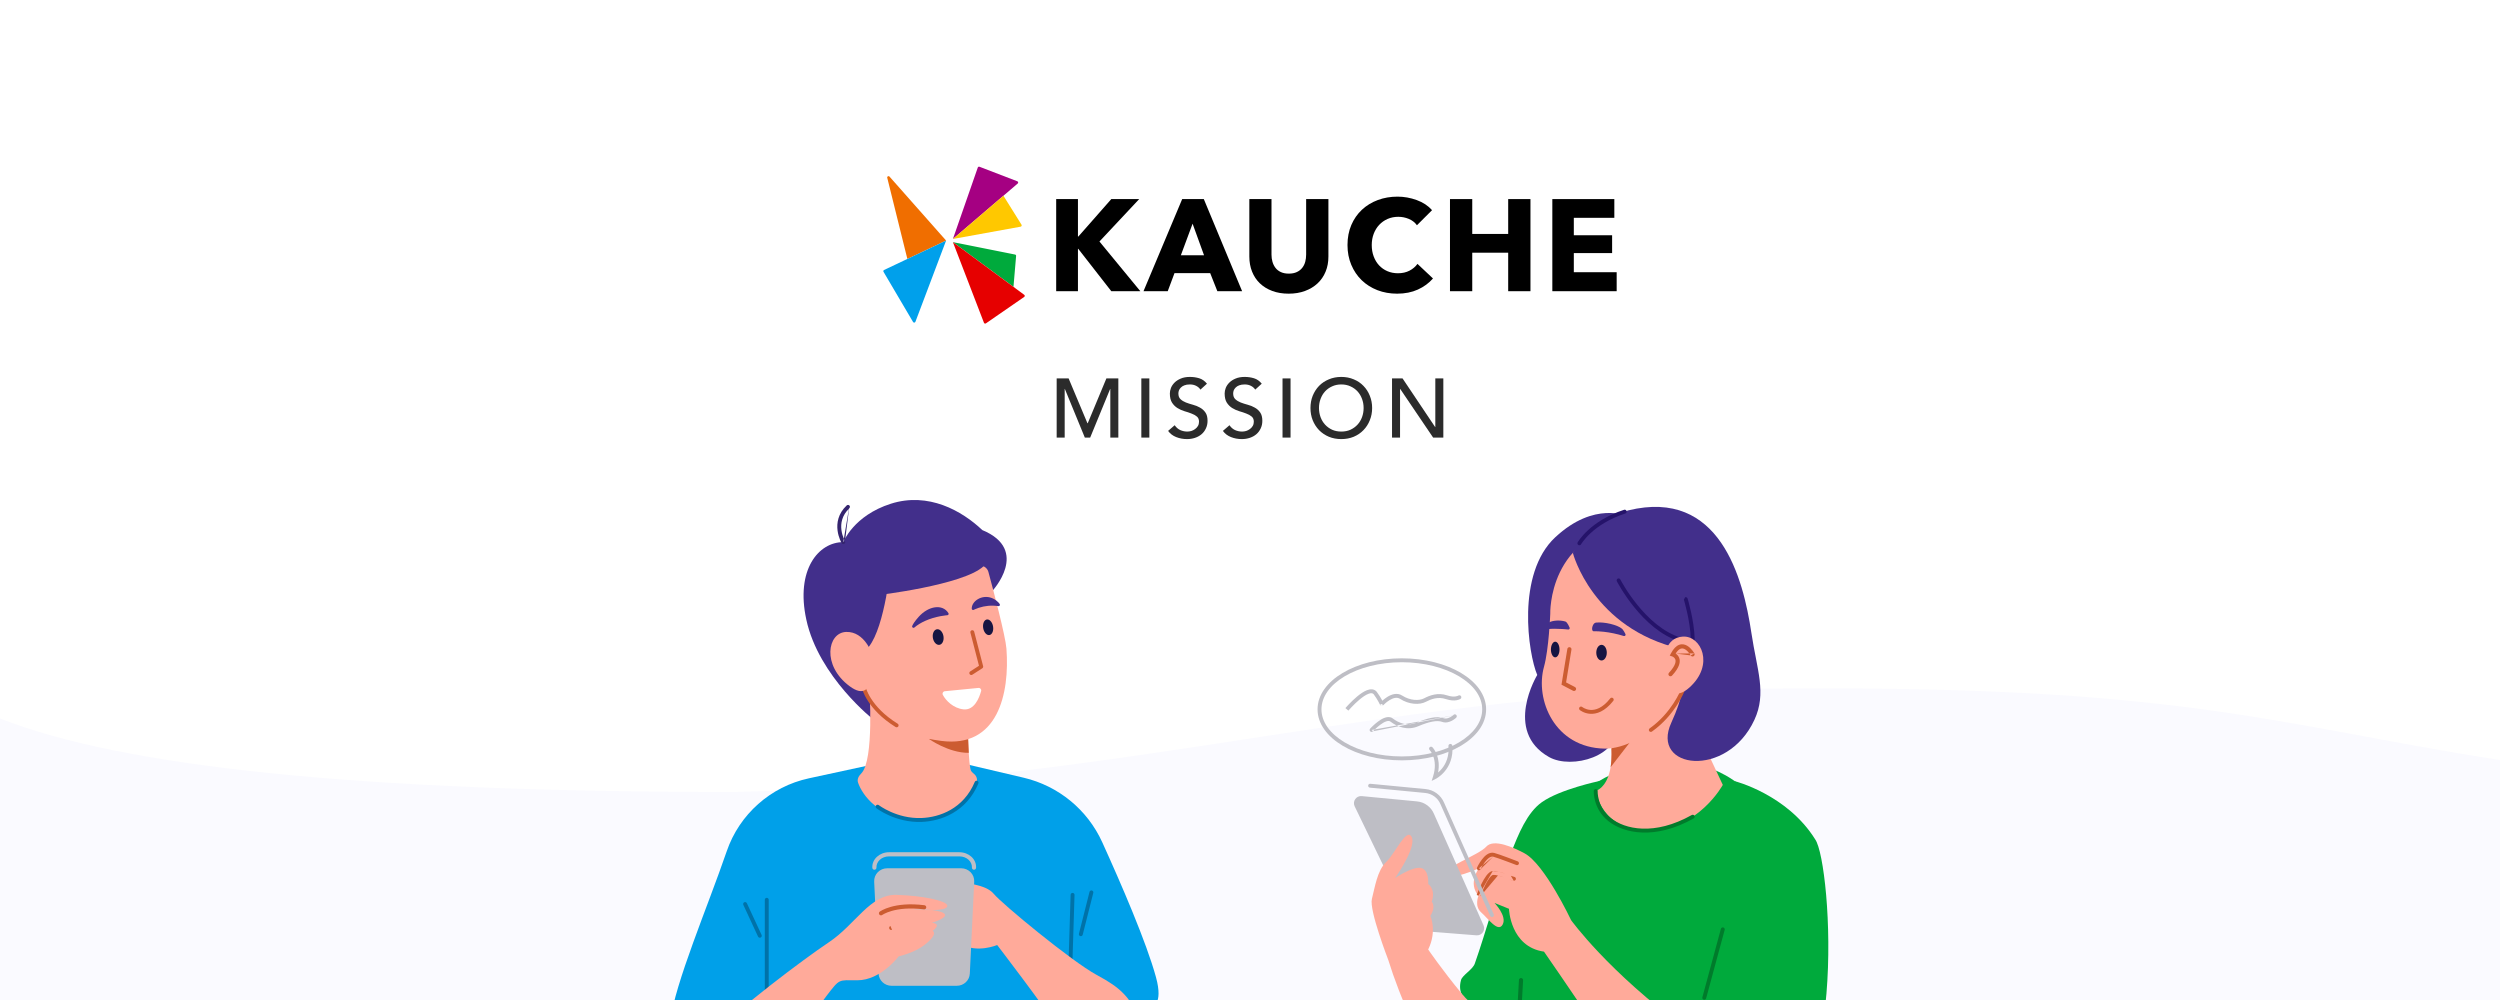 <svg width="1500" height="600" viewBox="0 0 1500 600" fill="none" xmlns="http://www.w3.org/2000/svg">
<rect x="0" y="0" width="1500" height="600" fill="#808080" stroke="none"/>
<g clip-path="url(#clip0_429_6076)">
<rect width="1500" height="600" fill="white"/>
<path d="M0 431.096C73 459.802 212.5 475.194 441 475.194C681.331 469.546 837.5 413.207 1056 413.207C1308.92 410.522 1362 434.424 1500 456.057V600H0V431.096Z" fill="#FAFAFF"/>
<path fill-rule="evenodd" clip-rule="evenodd" d="M534.524 302.232C556.977 295.073 577.133 306.425 589.384 318.046C618.317 330.024 595.333 354.654 595.333 354.654C595.333 354.654 572.983 348.051 550.515 350.546C528.463 352.997 524.859 394.124 524.859 394.124L520.605 396.168L524.498 432.124C524.498 432.124 491.203 406.237 483.782 371.733C477.298 341.884 491.046 325.266 505.992 325.266C505.992 325.266 512.071 309.39 534.524 302.232Z" fill="#422F8B"/>
<path fill-rule="evenodd" clip-rule="evenodd" d="M690.194 628.459C690.194 628.459 662.112 602.119 641.096 583.919L643.675 623.696L459.205 694.127L461.706 617.179C454.884 632.99 425.269 662.522 416.08 654.875C412.844 652.183 406.491 646.841 407.06 643.937C407.762 640.354 408.546 637.154 408.546 637.154C408.546 637.154 400.573 627.119 402.226 612.675C404.777 590.378 424.779 543.613 436.025 510.78C443.641 488.548 462.37 471.959 485.328 466.992L523.566 458.719H580.572L614.196 466.627C635.06 471.535 652.476 485.825 661.348 505.346C672.838 530.623 687.874 565.431 693.592 586.33C698.182 603.104 691.039 604.015 691.039 604.015C691.039 604.015 691.527 608.155 692.761 611.85C694.369 616.666 694.766 621.922 690.194 628.459Z" fill="#00A0E9"/>
<path fill-rule="evenodd" clip-rule="evenodd" d="M643.583 535.741C644.231 535.761 644.739 536.302 644.719 536.95L643.115 588.394C643.095 589.041 642.554 589.55 641.907 589.529C641.259 589.509 640.751 588.968 640.771 588.321L642.374 536.876C642.395 536.229 642.936 535.721 643.583 535.741Z" fill="#0072A8"/>
<path fill-rule="evenodd" clip-rule="evenodd" d="M460.056 538.693C460.704 538.693 461.229 539.218 461.229 539.866V594.691C461.229 595.339 460.704 595.864 460.056 595.864C459.408 595.864 458.883 595.339 458.883 594.691V539.866C458.883 539.218 459.408 538.693 460.056 538.693Z" fill="#0072A8"/>
<path fill-rule="evenodd" clip-rule="evenodd" d="M655.126 534.289C655.754 534.448 656.135 535.085 655.976 535.714L649.633 560.829C649.474 561.457 648.836 561.838 648.208 561.679C647.58 561.52 647.2 560.883 647.358 560.255L653.702 535.139C653.86 534.511 654.498 534.131 655.126 534.289Z" fill="#0072A8"/>
<path fill-rule="evenodd" clip-rule="evenodd" d="M446.568 541.354C447.156 541.081 447.853 541.337 448.126 541.924L456.951 560.962C457.224 561.55 456.968 562.247 456.381 562.519C455.793 562.792 455.096 562.536 454.823 561.949L445.997 542.911C445.725 542.323 445.98 541.626 446.568 541.354Z" fill="#0072A8"/>
<path fill-rule="evenodd" clip-rule="evenodd" d="M514.834 469.588C514.115 467.512 515.227 465.607 516.774 464.048C524.625 456.123 521.608 412.597 521.608 412.597L580.661 434.48C580.661 434.48 581.012 460.509 582.736 462.671C583.265 463.335 583.868 463.902 584.443 464.369C586.002 465.629 586.592 467.706 585.946 469.603C583.429 476.983 575.057 492.941 549.795 492.264C526.763 490.711 517.338 476.826 514.834 469.588Z" fill="#FFAA9A"/>
<path fill-rule="evenodd" clip-rule="evenodd" d="M577.301 529.647C577.301 529.647 591.557 530.472 596.208 536.254C600.858 542.039 643.163 576.959 658.025 584.964C672.889 592.966 676.704 597.513 684.435 611.118C692.167 624.723 695.501 640.902 686.705 646.606C680.948 650.335 671.431 645.228 663.265 643.848C650.062 641.617 645.487 633.212 635.683 618.075C625.88 602.939 598.309 567.019 598.309 567.019C598.309 567.019 586.153 572.107 576.824 566.488C567.494 560.868 577.301 529.647 577.301 529.647Z" fill="#FFAA9A"/>
<path fill-rule="evenodd" clip-rule="evenodd" d="M574.09 591.473H534.945C530.77 591.473 527.335 588.258 527.14 584.172L524.506 528.98C524.298 524.613 527.851 520.963 532.309 520.963H576.725C581.182 520.963 584.736 524.613 584.529 528.98L581.893 584.172C581.698 588.258 578.261 591.473 574.09 591.473Z" fill="#BEBEC5"/>
<path fill-rule="evenodd" clip-rule="evenodd" d="M533.389 513.831C528.927 513.831 525.695 517.048 525.882 520.535C525.919 521.223 525.391 521.811 524.703 521.848C524.014 521.885 523.426 521.357 523.389 520.669C523.108 515.423 527.849 511.335 533.389 511.335H575.649C581.189 511.335 585.927 515.423 585.646 520.669C585.609 521.357 585.021 521.885 584.333 521.848C583.644 521.811 583.116 521.223 583.153 520.535C583.34 517.047 580.109 513.831 575.649 513.831H533.389Z" fill="#BEBEC5"/>
<path fill-rule="evenodd" clip-rule="evenodd" d="M554.783 566.902C548.724 571.698 539.191 573.827 539.191 573.827C539.191 573.827 528.477 588.166 514.467 588.166C502.825 588.166 504.084 586.945 495.901 597.545C479.14 619.261 471.698 644.794 453.199 663.109C445.806 670.428 438.438 668.337 433.637 670.766C427.302 673.971 419.515 672.423 417.303 670.283C407.3 660.591 409.988 639.779 426.439 622.132C441.193 606.304 481.712 575.786 497.521 565.217C513.33 554.649 522.029 536.504 537.838 536.92C553.649 537.336 568.022 540.506 568.38 543.325C568.74 546.143 561.011 546.511 547.357 545.685C547.357 545.685 561.786 545.16 566.061 547.781C570.336 550.399 559.114 553.674 559.114 553.674C559.114 553.674 565.593 553.928 559.599 558.519C559.599 558.519 563.389 560.09 554.783 566.902Z" fill="#FFAA9A"/>
<path fill-rule="evenodd" clip-rule="evenodd" d="M534.26 555.581C533.622 555.844 533.318 556.573 533.58 557.211C533.843 557.848 534.572 558.153 535.21 557.891" fill="#CC5C31"/>
<path fill-rule="evenodd" clip-rule="evenodd" d="M528.598 547.983L527.851 546.982C527.299 547.395 527.185 548.177 527.597 548.729C528.009 549.282 528.791 549.396 529.343 548.984M529.344 548.983L529.347 548.982C529.356 548.975 529.372 548.964 529.396 548.948C529.444 548.915 529.522 548.862 529.632 548.794C529.853 548.657 530.198 548.454 530.674 548.214C531.626 547.733 533.1 547.098 535.131 546.528C539.19 545.388 545.501 544.496 554.36 545.612C555.044 545.698 555.669 545.214 555.755 544.53C555.841 543.846 555.356 543.221 554.672 543.135C545.495 541.979 538.847 542.891 534.456 544.124C532.262 544.74 530.638 545.434 529.548 545.985C529.003 546.261 528.593 546.5 528.311 546.675C528.17 546.763 528.062 546.835 527.986 546.887C527.947 546.913 527.917 546.935 527.895 546.951L527.867 546.971L527.858 546.978L527.854 546.98L527.853 546.981C527.852 546.982 527.851 546.982 528.598 547.983" fill="#CC5C31"/>
<path fill-rule="evenodd" clip-rule="evenodd" d="M586.4 468.52C586.998 468.77 587.279 469.457 587.029 470.055C579.787 487.347 564.376 492.716 552.988 493.15C545.101 493.451 538.325 491.399 533.534 489.283C531.135 488.224 529.225 487.146 527.91 486.328C527.252 485.919 526.742 485.575 526.394 485.331C526.219 485.209 526.085 485.112 525.993 485.044C525.947 485.01 525.911 484.983 525.886 484.964L525.857 484.942L525.848 484.935L525.845 484.933C525.845 484.933 525.844 484.932 526.561 484.004L525.845 484.933C525.333 484.537 525.237 483.799 525.634 483.286C526.03 482.774 526.766 482.68 527.278 483.076C527.278 483.076 527.278 483.076 527.278 483.076L527.282 483.078L527.301 483.093C527.319 483.106 527.347 483.128 527.386 483.156C527.463 483.213 527.581 483.299 527.74 483.41C528.056 483.631 528.53 483.951 529.148 484.336C530.386 485.105 532.199 486.129 534.481 487.137C539.051 489.155 545.466 491.089 552.898 490.806C563.704 490.395 578.088 485.332 584.865 469.149C585.116 468.551 585.803 468.27 586.4 468.52Z" fill="#0072A8"/>
<path fill-rule="evenodd" clip-rule="evenodd" d="M557.26 443.293C557.26 443.293 569.137 451.828 581.256 451.701L580.885 443.473L557.26 443.293Z" fill="#CC5C31"/>
<path fill-rule="evenodd" clip-rule="evenodd" d="M564.704 444.534C598.663 448.996 605.92 416.315 603.859 389.139C603.281 381.513 595.763 353.205 593.063 343.214C592.468 341.013 590.537 339.452 588.257 339.345C584.144 339.153 576.959 339.287 567.83 341.358C536.852 348.393 512.235 365.355 512.272 372.821C512.554 431.754 541.872 441.533 564.704 444.534Z" fill="#FFAA9A"/>
<path fill-rule="evenodd" clip-rule="evenodd" d="M583.081 378.154C583.709 377.991 584.349 378.368 584.511 378.995L589.875 399.69C590.002 400.179 589.8 400.695 589.375 400.969L583.403 404.823C582.859 405.174 582.133 405.017 581.782 404.473C581.43 403.929 581.587 403.203 582.131 402.852L587.392 399.458L582.24 379.584C582.078 378.957 582.454 378.317 583.081 378.154Z" fill="#CC5C31"/>
<path fill-rule="evenodd" clip-rule="evenodd" d="M559.683 382.452C559.998 385.043 561.697 387.046 563.475 386.923C565.251 386.8 566.437 384.6 566.122 382.009C565.807 379.417 564.11 377.415 562.33 377.538C560.554 377.659 559.37 379.86 559.683 382.452Z" fill="#171542"/>
<path fill-rule="evenodd" clip-rule="evenodd" d="M566.884 414.733L587.089 412.756C588.137 412.652 588.96 413.627 588.679 414.64C587.495 418.906 584.526 426.298 578.11 425.621C571.955 424.971 567.449 420.283 565.7 416.916C565.21 415.97 565.824 414.835 566.884 414.733Z" fill="white"/>
<path fill-rule="evenodd" clip-rule="evenodd" d="M583.046 365.211C583.064 365.83 583.734 366.209 584.274 365.906L584.643 365.717C584.756 365.662 584.89 365.599 585.043 365.529C585.693 365.235 586.447 364.939 587.294 364.663C590.853 363.502 594.827 363.04 599.011 363.682C599.723 363.791 600.223 362.998 599.817 362.402C599.445 361.855 598.751 361.071 597.74 360.291C596.941 359.675 596.059 359.166 595.094 358.802C589.03 356.515 582.915 360.782 583.046 365.211ZM551.182 370.126C548.856 372.733 547.705 374.576 547.324 375.588C547.024 376.384 547.979 377.058 548.628 376.509C550.475 374.947 552.644 373.629 555.071 372.538C557.987 371.228 561.12 370.308 564.254 369.713C565.352 369.505 566.37 369.352 567.282 369.247L568.267 369.149C568.321 369.145 568.368 369.141 568.408 369.139C569.031 369.102 569.389 368.411 569.059 367.88C565.517 362.173 557.062 363.539 551.182 370.126Z" fill="#422F8B"/>
<path fill-rule="evenodd" clip-rule="evenodd" d="M517.995 411.447C518.627 411.302 519.256 411.696 519.401 412.328L518.258 412.59C519.401 412.328 519.401 412.327 519.4 412.326L519.4 412.326L519.4 412.325C519.4 412.325 519.4 412.326 519.4 412.326L519.404 412.342C519.408 412.359 519.415 412.386 519.426 412.425C519.447 412.502 519.481 412.623 519.531 412.785C519.631 413.108 519.795 413.592 520.045 414.212C520.545 415.451 521.389 417.229 522.752 419.334C525.475 423.541 530.283 429.072 538.598 434.22C539.149 434.561 539.319 435.283 538.978 435.834C538.637 436.385 537.914 436.555 537.364 436.214C528.741 430.877 523.687 425.095 520.783 420.609C519.332 418.368 518.421 416.456 517.87 415.09C517.594 414.407 517.408 413.861 517.29 413.479C517.231 413.288 517.189 413.138 517.16 413.033C517.146 412.98 517.135 412.938 517.128 412.908L517.119 412.871L517.116 412.859L517.115 412.855L517.115 412.854C517.115 412.853 517.114 412.852 518.258 412.59L517.114 412.852C516.97 412.221 517.364 411.592 517.995 411.447ZM519.4 412.325C519.4 412.325 519.4 412.325 519.4 412.325L519.4 412.325Z" fill="#CC5C31"/>
<path fill-rule="evenodd" clip-rule="evenodd" d="M534.525 338.097C534.525 338.097 531.236 375.568 521.25 388.115C511.265 400.664 502.85 362.064 502.85 362.064L528.282 333.12L534.525 338.097Z" fill="#422F8B"/>
<path fill-rule="evenodd" clip-rule="evenodd" d="M523.283 392.547C523.283 392.547 518.912 378.798 507.699 379.161C496.485 379.524 492.927 399.249 509.807 411.754C526.687 424.259 523.283 392.547 523.283 392.547Z" fill="#FFAA9A"/>
<path fill-rule="evenodd" clip-rule="evenodd" d="M526.021 357.174C526.021 357.174 577.782 351.142 590.101 339.784C602.418 328.429 565.53 317.558 565.53 317.558L526.021 357.174Z" fill="#422F8B"/>
<path fill-rule="evenodd" clip-rule="evenodd" d="M589.867 376.566C590.195 379.159 591.806 381.171 593.466 381.059C595.126 380.949 596.209 378.758 595.88 376.166C595.552 373.573 593.941 371.561 592.283 371.672C590.622 371.782 589.54 373.973 589.867 376.566Z" fill="#171542"/>
<path fill-rule="evenodd" clip-rule="evenodd" d="M889.473 656.661C879.788 655.466 891.218 638.013 890.501 624.647C889.783 611.282 879.493 600.027 879.493 600.027C879.493 600.027 874.379 596.081 876.596 588.072C877.451 584.988 883.567 581.857 884.879 578.146C891.358 559.818 899.189 531.34 906.265 512.781C911.108 500.081 916.355 487.532 925.093 481.324C936.005 473.571 959.415 468.663 959.415 468.663C959.415 468.663 930.153 661.676 889.473 656.661Z" fill="#00AA3C"/>
<path fill-rule="evenodd" clip-rule="evenodd" d="M925.814 510.784C925.814 510.784 915.272 532.293 912.615 588.071C909.503 653.353 909.178 651.934 909.6 662.065L1062.51 703.127C1062.51 703.127 1094.59 582.229 1067.62 505.729C1060.72 486.17 1049.21 473.047 1035.6 465.341C995.977 442.911 938.606 466.411 925.814 510.784Z" fill="#00AA3C"/>
<path fill-rule="evenodd" clip-rule="evenodd" d="M912.689 586.826C913.377 586.866 913.902 587.457 913.862 588.145C912.345 614.014 911.592 632.501 911.218 644.518C911.031 650.526 910.939 654.916 910.893 657.803C910.87 659.246 910.859 660.313 910.854 661.019C910.851 661.372 910.85 661.634 910.849 661.808L910.849 662.002L910.849 662.064L909.601 662.066C908.352 662.067 908.352 662.067 908.352 662.067L908.352 661.999L908.353 661.799C908.353 661.622 908.355 661.356 908.357 661C908.363 660.287 908.374 659.213 908.397 657.763C908.442 654.863 908.535 650.46 908.722 644.44C909.097 632.399 909.851 613.889 911.369 587.999C911.41 587.311 912 586.785 912.689 586.826ZM909.602 663.314C908.912 663.315 908.353 662.756 908.352 662.067L909.601 662.066L910.849 662.064C910.85 662.754 910.291 663.314 909.602 663.314Z" fill="#007B2B"/>
<path fill-rule="evenodd" clip-rule="evenodd" d="M1089.12 503.628C1099.24 517.826 1109.73 679.685 1050.93 673.375C1050.93 673.375 1036.24 687.214 1022.1 678.999C1007.95 670.784 989.513 649.269 989.513 649.269L1004.05 600.028L1015.34 605.977C1015.34 605.977 1012.87 516.065 1040.95 468.736C1040.95 468.736 1072.34 476.684 1089.12 503.628Z" fill="#00AA3C"/>
<path fill-rule="evenodd" clip-rule="evenodd" d="M1033.98 556.471C1034.61 556.64 1034.98 557.284 1034.81 557.909L1023.69 598.998C1023.52 599.623 1022.87 599.993 1022.25 599.824C1021.62 599.655 1021.25 599.011 1021.42 598.385L1032.54 557.297C1032.71 556.671 1033.36 556.302 1033.98 556.471Z" fill="#007B2B"/>
<path fill-rule="evenodd" clip-rule="evenodd" d="M966.834 449.03C966.834 449.03 968.835 469.927 957.431 474.624C957.431 474.624 960.793 498.966 989.97 498.319C1019.15 497.67 1033.68 470.936 1033.68 470.936L1010.96 422.365L966.834 449.03Z" fill="#FFAA9A"/>
<path fill-rule="evenodd" clip-rule="evenodd" d="M957.494 473.454C958.141 473.489 958.637 474.042 958.602 474.689L957.431 474.626C958.602 474.689 958.602 474.689 958.602 474.689L958.602 474.687C958.602 474.686 958.602 474.686 958.602 474.687L958.602 474.701L958.6 474.769C958.598 474.832 958.597 474.93 958.598 475.061C958.6 475.323 958.612 475.714 958.653 476.208C958.735 477.199 958.932 478.598 959.391 480.209C960.31 483.427 962.271 487.472 966.456 490.818C974.858 497.533 992.552 501.674 1015.08 489.002C1015.64 488.684 1016.36 488.885 1016.67 489.449C1016.99 490.014 1016.79 490.729 1016.23 491.047C993.026 504.099 974.271 500.068 964.992 492.65C960.34 488.931 958.154 484.422 957.136 480.852C956.627 479.069 956.407 477.516 956.315 476.402C956.269 475.844 956.255 475.395 956.252 475.081C956.251 474.923 956.252 474.799 956.255 474.712C956.256 474.668 956.257 474.633 956.258 474.608L956.259 474.578L956.26 474.568L956.26 474.565C956.26 474.564 956.26 474.562 957.428 474.625L956.26 474.562C956.295 473.915 956.848 473.419 957.494 473.454Z" fill="#007B2B"/>
<path fill-rule="evenodd" clip-rule="evenodd" d="M942.642 552.065C942.642 552.065 926.831 518.447 914.66 511.958C908.369 508.603 896.174 502.953 891.71 508.037C887.246 513.12 863.643 521.492 867.014 525.056C870.387 528.621 887.31 521.003 887.31 521.003C887.31 521.003 880.544 529.955 887.107 537.404C887.107 537.404 884.442 543.668 888.667 547.39C892.895 551.114 898.844 559.83 901.595 554.72C904.346 549.614 896.69 541.751 896.69 541.751L905.384 545.281C905.384 545.281 906.068 568.035 926.397 570.99C926.397 570.99 942.531 594.192 958.75 618.642C998.79 679.008 1011.5 680.294 1019.43 681.606C1028.38 683.086 1036.64 666.218 1033.67 650.615C1033.13 647.77 1029.71 630.559 1011.45 617.152C964.714 582.849 942.642 552.065 942.642 552.065Z" fill="#FFAA9A"/>
<path fill-rule="evenodd" clip-rule="evenodd" d="M888.379 521.488L888.381 521.484L888.388 521.469L888.42 521.4C888.449 521.338 888.494 521.245 888.553 521.126C888.671 520.888 888.846 520.546 889.071 520.137C889.523 519.317 890.166 518.246 890.94 517.218C891.721 516.18 892.594 515.244 893.491 514.639C894.383 514.038 895.179 513.838 895.909 514.016M887.312 521.001C886.244 520.515 886.245 520.515 886.245 520.514L886.246 520.511L886.249 520.504L886.26 520.481L886.301 520.395C886.335 520.322 886.386 520.217 886.451 520.085C886.582 519.821 886.773 519.448 887.016 519.006C887.501 518.126 888.203 516.952 889.066 515.807C889.921 514.672 890.976 513.506 892.18 512.694C893.389 511.879 894.866 511.347 896.465 511.737C897.971 512.106 901.554 513.398 904.673 514.561C906.252 515.149 907.741 515.716 908.835 516.135C909.382 516.344 909.83 516.517 910.142 516.638L910.628 516.826L910.205 517.92L909.78 519.013L909.297 518.826C908.987 518.706 908.54 518.534 907.995 518.325C906.906 517.908 905.424 517.344 903.853 516.759C900.675 515.574 897.249 514.344 895.909 514.016M887.312 521.001L886.245 520.514C885.976 521.104 886.236 521.8 886.826 522.068C887.415 522.337 888.11 522.077 888.379 521.488M911.298 518.345C911.063 518.949 910.384 519.248 909.78 519.013L910.205 517.92L910.628 516.826C911.232 517.061 911.533 517.742 911.298 518.345Z" fill="#CC5C31"/>
<path fill-rule="evenodd" clip-rule="evenodd" d="M898.774 525.296C897.613 525.016 896.613 524.888 895.844 524.954C895.688 524.967 895.411 525.062 895.008 525.382C894.614 525.695 894.179 526.16 893.718 526.763C892.795 527.969 891.874 529.585 891.045 531.241C890.222 532.888 889.512 534.531 889.007 535.765C888.755 536.382 888.555 536.894 888.418 537.251C888.35 537.429 888.298 537.569 888.263 537.663L888.223 537.77L888.213 537.796L888.211 537.802C888.211 537.802 888.211 537.802 888.211 537.802M898.774 525.296C899.921 525.572 901.149 525.977 902.349 526.412L898.774 525.296ZM902.349 526.412C903.103 526.685 903.816 526.957 904.491 527.216L902.349 526.412ZM904.491 527.216C904.905 527.374 905.305 527.528 905.692 527.672L904.491 527.216ZM905.692 527.672C906.634 528.024 907.564 528.351 908.215 528.438L905.692 527.672ZM906.512 525.474C907.526 525.853 908.19 526.068 908.526 526.113C909.168 526.199 909.619 526.789 909.533 527.431C909.447 528.073 908.857 528.524 908.215 528.438M906.512 525.474C906.163 525.344 905.778 525.197 905.37 525.04L906.512 525.474ZM905.37 525.04C904.675 524.775 903.913 524.483 903.147 524.206L905.37 525.04ZM903.147 524.206C901.915 523.76 900.594 523.322 899.324 523.016L903.147 524.206ZM899.324 523.016C898.069 522.713 896.783 522.519 895.645 522.617L899.324 523.016ZM895.645 522.617C894.848 522.685 894.139 523.076 893.549 523.545C892.949 524.022 892.382 524.649 891.855 525.338C890.8 526.716 889.801 528.484 888.947 530.192C888.089 531.909 887.354 533.609 886.836 534.877C886.576 535.512 886.369 536.041 886.227 536.413C886.156 536.598 886.101 536.745 886.064 536.845L886.021 536.961L886.01 536.992L886.006 537.002C886.006 537.003 886.006 537.003 887.108 537.403" fill="#CC5C31"/>
<path fill-rule="evenodd" clip-rule="evenodd" d="M820.895 471.316C820.957 470.671 821.529 470.198 822.174 470.26L855.331 473.434C855.331 473.434 855.331 473.434 855.331 473.434C860.314 473.909 864.619 477.112 866.509 481.744L896.251 548.598C896.514 549.19 896.248 549.883 895.656 550.147C895.064 550.41 894.371 550.144 894.108 549.552L864.35 482.663L864.343 482.646C862.785 478.812 859.227 476.161 855.109 475.769L821.951 472.595C821.306 472.534 820.833 471.961 820.895 471.316Z" fill="#BEBEC5"/>
<path fill-rule="evenodd" clip-rule="evenodd" d="M812.75 483.696L845.039 550.495C847.197 555.271 851.779 558.494 856.999 558.908L885.87 561.198C889.05 561.451 891.381 558.266 890.178 555.31L860.43 488.441C858.706 484.201 854.774 481.27 850.222 480.836L817.061 477.663C813.785 477.349 811.395 480.696 812.75 483.696Z" fill="#BEBEC5"/>
<path fill-rule="evenodd" clip-rule="evenodd" d="M832.927 575.854C832.927 575.854 821.381 546.051 823.135 539.348C824.888 532.644 826.316 522.32 831.657 517.25C836.998 512.181 843.787 496.589 846.897 501.979C850.008 507.37 839.826 522.884 836.998 526.871C836.998 526.871 847.438 519.767 852.543 520.785C857.645 521.803 856.914 530.423 856.914 530.423C856.914 530.423 861.606 533.407 859.06 541.047C859.06 541.047 861.788 543.917 858.21 549.538C858.21 549.538 862.406 558.456 856.914 569.703C856.914 569.703 865.446 582.177 877.125 596.276C888.176 609.615 900.939 611.019 904.977 627.795C908.063 640.627 904.363 656.767 893.248 658.315C885.877 659.341 874.999 654.686 867.668 646.106C853.28 629.263 839.971 598.659 832.927 575.854Z" fill="#FFAA9A"/>
<path fill-rule="evenodd" clip-rule="evenodd" d="M806.774 405.796C798.021 411.012 792.878 418.051 792.878 425.602C792.878 433.153 798.021 440.192 806.774 445.408C815.502 450.609 827.636 453.864 841.103 453.864C854.569 453.864 866.704 450.609 875.432 445.408C884.185 440.192 889.327 433.153 889.327 425.602C889.327 418.051 884.185 411.012 875.432 405.796C866.704 400.595 854.569 397.34 841.103 397.34C827.636 397.34 815.502 400.595 806.774 405.796ZM805.573 403.781C814.723 398.329 827.287 394.995 841.103 394.995C854.919 394.995 867.483 398.329 876.633 403.781C885.758 409.218 891.673 416.896 891.673 425.602C891.673 434.308 885.758 441.986 876.633 447.423C867.483 452.875 854.919 456.209 841.103 456.209C827.287 456.209 814.723 452.875 805.573 447.423C796.448 441.986 790.533 434.308 790.533 425.602C790.533 416.896 796.448 409.218 805.573 403.781Z" fill="#BEBEC5"/>
<path fill-rule="evenodd" clip-rule="evenodd" d="M870.138 446.357C870.784 446.303 871.351 446.782 871.406 447.428C872.004 454.542 869.553 459.521 866.923 462.714C865.615 464.301 864.269 465.44 863.247 466.185C862.735 466.558 862.301 466.834 861.991 467.019C861.836 467.112 861.711 467.182 861.622 467.23C861.577 467.254 861.542 467.273 861.516 467.287L861.484 467.303L861.474 467.308L861.471 467.31C861.47 467.31 861.468 467.311 860.944 466.262L861.468 467.311L858.994 468.546L859.826 465.909C861.517 460.548 860.947 456.541 860.006 453.907C859.533 452.581 858.96 451.588 858.513 450.934C858.29 450.608 858.099 450.367 857.969 450.213C857.904 450.136 857.854 450.08 857.824 450.047L857.792 450.014L857.788 450.009C857.788 450.009 857.787 450.009 857.788 450.009L857.79 450.012L857.792 450.014C857.334 449.556 857.333 448.813 857.79 448.355C858.247 447.896 858.99 447.895 859.449 448.353L858.62 449.183C859.449 448.353 859.448 448.352 859.449 448.353L859.451 448.355L859.454 448.358L859.461 448.365L859.482 448.387C859.498 448.404 859.52 448.427 859.547 448.456C859.6 448.514 859.673 448.595 859.762 448.7C859.939 448.91 860.178 449.214 860.45 449.611C860.993 450.406 861.665 451.577 862.215 453.118C863.119 455.647 863.679 459.131 862.848 463.517C863.553 462.92 864.34 462.16 865.112 461.222C867.413 458.429 869.608 454.041 869.068 447.624C869.014 446.979 869.493 446.412 870.138 446.357Z" fill="#BEBEC5"/>
<path fill-rule="evenodd" clip-rule="evenodd" d="M966.358 460.349L982.371 439.641L966.833 449.031C966.833 449.031 967.233 454.72 966.358 460.349Z" fill="#CC5C31"/>
<path fill-rule="evenodd" clip-rule="evenodd" d="M976.447 309.776C976.447 309.776 956.686 300.391 933.129 322.386C909.574 344.381 916.952 392.318 922.342 404.984C922.342 404.984 901.885 438.642 929.393 454.209C943.086 461.957 972.77 453.481 969.732 434.686C966.694 415.894 976.447 309.776 976.447 309.776Z" fill="#422F8B"/>
<path fill-rule="evenodd" clip-rule="evenodd" d="M962.888 449.179C932.662 448.68 920.905 419.706 926.397 400.068C929.31 389.655 930.155 368.356 930.155 368.356C930.155 368.356 928.611 319.445 981.267 314.651C1039.39 309.36 1040.67 355.05 1035.16 374.66C1022.84 418.482 985.361 449.55 962.888 449.179Z" fill="#FFAA9A"/>
<path fill-rule="evenodd" clip-rule="evenodd" d="M941.844 388.313C942.525 388.425 942.986 389.067 942.875 389.747L939.649 409.449L944.997 412.244C945.608 412.564 945.844 413.318 945.525 413.929C945.206 414.54 944.451 414.776 943.84 414.457L936.894 410.826L940.411 389.344C940.522 388.663 941.164 388.202 941.844 388.313Z" fill="#CC5C31"/>
<path fill-rule="evenodd" clip-rule="evenodd" d="M964.075 391.592C964.075 394.187 962.663 396.29 960.921 396.29C959.178 396.29 957.766 394.187 957.766 391.592C957.766 388.998 959.178 386.895 960.921 386.895C962.663 386.895 964.075 388.998 964.075 391.592Z" fill="#171542"/>
<path fill-rule="evenodd" clip-rule="evenodd" d="M935.702 389.715C935.702 392.309 934.551 394.412 933.128 394.412C931.708 394.412 930.556 392.309 930.556 389.715C930.556 387.12 931.708 385.016 933.128 385.016C934.551 385.016 935.702 387.12 935.702 389.715Z" fill="#171542"/>
<path fill-rule="evenodd" clip-rule="evenodd" d="M943.698 331.701C943.698 331.701 955.295 377.102 1008.6 389.339C1008.6 389.339 1016.81 403.228 1002.8 433.581C989.899 461.532 1036.2 467.439 1052.64 431.924C1060.12 415.781 1054.17 402.077 1050.85 379.835C1045.88 346.55 1031.75 292.888 977.041 306.208C977.041 306.208 954.512 312.98 943.698 331.701Z" fill="#422F8B"/>
<path fill-rule="evenodd" clip-rule="evenodd" d="M967.782 418.863C968.29 419.264 968.376 420.002 967.975 420.51C962.863 426.977 957.902 428.537 954.067 428.282C952.189 428.156 950.656 427.6 949.593 427.076C949.061 426.813 948.642 426.556 948.35 426.361C948.204 426.263 948.09 426.181 948.009 426.12C947.968 426.089 947.936 426.064 947.912 426.045L947.883 426.022L947.873 426.014L947.869 426.011L947.868 426.009C947.867 426.009 947.866 426.008 948.614 425.105L947.866 426.008C947.367 425.595 947.298 424.856 947.711 424.357C948.123 423.859 948.86 423.789 949.359 424.199L949.367 424.205C949.376 424.212 949.393 424.226 949.418 424.244C949.468 424.282 949.548 424.34 949.656 424.413C949.873 424.558 950.203 424.761 950.631 424.972C951.488 425.395 952.721 425.841 954.223 425.941C957.148 426.136 961.407 425.035 966.134 419.056C966.536 418.547 967.274 418.461 967.782 418.863Z" fill="#CC5C31"/>
<path fill-rule="evenodd" clip-rule="evenodd" d="M929.449 373.436C928.815 373.771 928.373 374.237 928.126 374.795C927.857 375.405 927.846 376.03 927.983 376.608L928.05 376.845C928.061 376.877 928.071 376.905 928.081 376.93C928.218 377.276 928.57 377.486 928.939 377.445C929.999 377.326 931.218 377.266 932.562 377.257C934.056 377.247 935.64 377.3 937.237 377.4L939.075 377.534L940.915 377.711C941.542 377.783 942.014 377.154 941.771 376.572C941.591 376.142 941.298 375.511 940.944 374.873C940.679 374.395 940.418 373.989 940.159 373.67C939.895 373.344 939.633 373.104 939.339 372.964L939.112 372.879C935.671 371.905 931.642 372.272 929.449 373.436ZM957.415 373.597C955.838 373.83 954.73 377.146 955.527 378.382C955.655 378.579 955.859 378.711 956.086 378.748L956.352 378.755L956.444 378.752C957.836 378.717 959.835 378.794 962.318 379.073C966.107 379.5 970.138 380.316 974.287 381.613C974.971 381.827 975.584 381.126 975.281 380.476L974.987 379.882C974.815 379.549 974.608 379.173 974.378 378.794C974.128 378.381 973.882 378.022 973.642 377.728C973.495 377.549 973.35 377.394 973.204 377.264C970.565 374.917 962.629 373.058 957.924 373.535L957.415 373.597Z" fill="#422F8B"/>
<path fill-rule="evenodd" clip-rule="evenodd" d="M975.947 306.614C976.148 307.23 975.811 307.892 975.195 308.093C965.212 311.348 958.553 316.012 954.403 319.835C952.326 321.748 950.875 323.453 949.948 324.669C949.485 325.277 949.153 325.763 948.94 326.091C948.834 326.256 948.757 326.381 948.708 326.462C948.684 326.502 948.667 326.532 948.656 326.55L948.646 326.568L948.645 326.569C948.645 326.569 948.645 326.57 948.645 326.57M948.645 326.57C948.329 327.135 947.616 327.338 947.05 327.024C946.484 326.709 946.28 325.995 946.595 325.429L947.62 325.999C946.595 325.429 946.596 325.428 946.596 325.427L946.597 325.426L946.599 325.422L946.605 325.411L946.625 325.376C946.642 325.347 946.666 325.306 946.697 325.254C946.759 325.151 946.851 325.003 946.972 324.815C947.216 324.44 947.582 323.905 948.082 323.248C949.084 321.933 950.627 320.124 952.814 318.11C957.191 314.078 964.138 309.231 974.468 305.863C975.084 305.662 975.746 305.998 975.947 306.614" fill="#25136A"/>
<path fill-rule="evenodd" clip-rule="evenodd" d="M972.197 347.681C972.197 347.681 972.197 347.681 972.197 347.681L972.199 347.684L972.206 347.698L972.236 347.756C972.263 347.808 972.304 347.886 972.359 347.99C972.47 348.197 972.636 348.505 972.857 348.9C973.298 349.691 973.956 350.832 974.815 352.224C976.536 355.009 979.062 358.792 982.282 362.779C988.751 370.786 997.899 379.463 1008.82 382.701C1009.44 382.885 1009.8 383.537 1009.61 384.158C1009.43 384.78 1008.78 385.134 1008.16 384.95C996.544 381.509 987.024 372.381 980.458 364.253C977.161 360.172 974.578 356.304 972.82 353.457C971.94 352.032 971.265 350.861 970.809 350.043C970.58 349.634 970.407 349.314 970.29 349.094C970.231 348.984 970.187 348.899 970.156 348.842L970.122 348.775L970.112 348.757L970.11 348.752C970.11 348.751 970.109 348.75 971.153 348.215L970.109 348.75C969.814 348.173 970.042 347.466 970.619 347.171C971.195 346.876 971.902 347.105 972.197 347.681Z" fill="#25136A"/>
<path fill-rule="evenodd" clip-rule="evenodd" d="M1009.89 413.493C1010.5 413.732 1010.79 414.414 1010.55 415.016L1009.46 414.583C1010.55 415.016 1010.55 415.016 1010.55 415.017L1010.55 415.018L1010.55 415.021L1010.55 415.031L1010.53 415.066C1010.52 415.097 1010.5 415.14 1010.48 415.195C1010.43 415.307 1010.36 415.468 1010.27 415.675C1010.09 416.089 1009.81 416.685 1009.44 417.428C1008.69 418.913 1007.56 420.986 1006 423.36C1002.88 428.103 998.046 434.074 991.163 438.935C990.634 439.309 989.903 439.183 989.529 438.654C989.155 438.125 989.281 437.393 989.81 437.019C996.384 432.376 1001.03 426.651 1004.04 422.072C1005.54 419.785 1006.63 417.792 1007.34 416.376C1007.7 415.668 1007.96 415.105 1008.13 414.722C1008.21 414.53 1008.27 414.384 1008.31 414.287L1008.36 414.18L1008.37 414.155L1008.37 414.15L1008.37 414.15L1008.37 414.149C1008.61 413.548 1009.29 413.254 1009.89 413.493Z" fill="#CC5C31"/>
<path fill-rule="evenodd" clip-rule="evenodd" d="M1011.09 358.335C1011.71 358.145 1012.37 358.493 1012.56 359.112L1011.44 359.456C1012.56 359.112 1012.56 359.112 1012.56 359.112L1012.56 359.123L1012.57 359.153L1012.6 359.266C1012.63 359.364 1012.68 359.51 1012.73 359.697C1012.84 360.073 1012.99 360.621 1013.18 361.312C1013.56 362.695 1014.06 364.656 1014.57 366.974C1015.59 371.599 1016.66 377.691 1016.82 383.462C1016.84 384.109 1016.33 384.649 1015.68 384.667C1015.04 384.685 1014.5 384.174 1014.48 383.527C1014.33 377.969 1013.29 372.041 1012.28 367.48C1011.78 365.204 1011.29 363.28 1010.92 361.926C1010.73 361.249 1010.58 360.715 1010.48 360.351C1010.42 360.17 1010.38 360.031 1010.36 359.938L1010.32 359.833L1010.32 359.808L1010.31 359.802" fill="#25136A"/>
<path fill-rule="evenodd" clip-rule="evenodd" d="M998.806 395.079C998.806 395.079 998.798 382.6 1009.73 381.955C1020.66 381.309 1028.91 398.89 1013.61 412.548C998.318 426.205 998.806 395.079 998.806 395.079Z" fill="#FFAA9A"/>
<path fill-rule="evenodd" clip-rule="evenodd" d="M1016.62 392.027C1016.62 392.028 1016.62 392.028 1015.53 392.64L1016.62 392.028C1016.96 392.629 1016.74 393.39 1016.14 393.728C1015.54 394.066 1014.78 393.853 1014.44 393.252C1014.44 393.252 1014.44 393.252 1014.44 393.252L1014.44 393.252M1005.38 392.129C1006.52 390.326 1007.55 389.53 1008.37 389.228C1009.29 388.89 1010.19 389.08 1011.11 389.634C1012.05 390.2 1012.88 391.085 1013.5 391.88C1013.81 392.27 1014.04 392.621 1014.21 392.872C1014.29 392.997 1014.35 393.097 1014.39 393.163C1014.41 393.196 1014.42 393.22 1014.43 393.236L1014.44 393.251L1014.44 393.252M1005.38 392.129C1006.07 392.586 1006.92 393.347 1007.43 394.525C1008.5 397.019 1007.71 400.522 1003.21 405.374C1002.74 405.88 1001.95 405.909 1001.44 405.44C1000.94 404.971 1000.91 404.181 1001.38 403.676C1005.7 399.019 1005.59 396.58 1005.13 395.508C1004.88 394.913 1004.43 394.489 1003.99 394.201C1003.78 394.06 1003.58 393.962 1003.44 393.9C1003.38 393.87 1003.32 393.849 1003.29 393.838L1003.26 393.827L1001.85 393.376L1002.55 392.054C1004.06 389.213 1005.71 387.546 1007.51 386.884C1009.36 386.203 1011.07 386.692 1012.4 387.497C1013.71 388.289 1014.76 389.442 1015.47 390.344C1015.83 390.803 1016.11 391.216 1016.3 391.517C1016.4 391.667 1016.48 391.79 1016.53 391.878C1016.56 391.922 1016.58 391.957 1016.59 391.983L1016.61 392.013L1016.61 392.022L1016.62 392.026L1016.62 392.027" fill="#CC5C31"/>
<path fill-rule="evenodd" clip-rule="evenodd" d="M808.139 425.617C807.246 424.856 807.246 424.856 807.246 424.856L807.257 424.843L807.286 424.809L807.397 424.682C807.493 424.571 807.634 424.411 807.814 424.209C808.174 423.807 808.691 423.239 809.325 422.573C810.591 421.246 812.334 419.517 814.227 417.937C816.101 416.373 818.201 414.887 820.175 414.123C822.129 413.367 824.379 413.188 825.961 414.98C825.982 415.004 826.002 415.028 826.021 415.054C827.347 416.828 828.373 418.534 829.066 419.795C829.189 420.017 829.301 420.226 829.403 420.42C830.134 419.759 831.172 418.905 832.386 418.152C834.732 416.696 838.21 415.336 841.331 417.355C846.062 420.414 851.524 420.524 854.369 419.031C857.754 417.255 862.659 415.342 868.286 417.227C870.693 418.034 872.428 418.015 873.513 417.832C874.059 417.74 874.452 417.604 874.694 417.502C874.815 417.451 874.899 417.408 874.945 417.383C874.968 417.37 874.982 417.362 874.986 417.359L874.981 417.362L874.977 417.365L874.974 417.367C875.511 417.004 876.238 417.146 876.601 417.681C876.964 418.218 876.824 418.947 876.288 419.31L875.63 418.339C876.288 419.31 876.289 419.31 876.288 419.31L876.282 419.314L876.275 419.319L876.259 419.33L876.213 419.358C876.178 419.38 876.132 419.407 876.075 419.438C875.962 419.5 875.806 419.579 875.607 419.663C875.208 419.831 874.64 420.021 873.903 420.145C872.42 420.395 870.296 420.375 867.54 419.451C862.84 417.876 858.67 419.424 855.459 421.109C851.707 423.077 845.336 422.738 840.057 419.324C838.174 418.106 835.839 418.769 833.623 420.145C832.56 420.804 831.633 421.565 830.967 422.167C830.636 422.467 830.373 422.724 830.196 422.903C830.107 422.993 830.039 423.063 829.995 423.11L829.947 423.161L829.937 423.173C829.936 423.173 829.937 423.173 829.937 423.173C829.937 423.173 829.935 423.174 829.068 422.385C827.996 422.861 827.996 422.861 827.996 422.861C827.996 422.861 827.996 422.861 827.996 422.861L827.994 422.856L827.983 422.833L827.939 422.736C827.898 422.649 827.836 422.518 827.753 422.349C827.588 422.011 827.339 421.521 827.011 420.926C826.36 419.743 825.403 418.151 824.173 416.5C823.578 415.853 822.626 415.69 821.022 416.31C819.411 416.933 817.548 418.22 815.73 419.738C813.931 421.24 812.255 422.9 811.023 424.192C810.409 424.836 809.909 425.385 809.563 425.772C809.39 425.966 809.256 426.118 809.166 426.222L809.064 426.339L809.039 426.369L809.033 426.375M827.996 422.861C828.157 423.223 828.49 423.479 828.881 423.543L827.996 422.861ZM828.881 423.543C829.272 423.606 829.67 423.466 829.937 423.173L828.881 423.543Z" fill="#BEBEC5"/>
<path fill-rule="evenodd" clip-rule="evenodd" d="M873.746 428.96C874.195 429.427 874.181 430.169 873.714 430.618L872.983 429.858C873.714 430.618 873.714 430.618 873.714 430.618L873.711 430.621L873.707 430.625L873.694 430.637L873.653 430.675C873.618 430.707 873.57 430.751 873.508 430.805C873.385 430.913 873.209 431.061 872.988 431.233C872.549 431.575 871.919 432.019 871.159 432.421C869.679 433.205 867.491 433.94 865.251 433.114C863.762 432.565 861.76 432.529 859.295 433.001C856.847 433.469 854.055 434.415 851.056 435.701C844.432 438.543 838.313 436.067 834.246 432.944C833.711 432.533 832.937 432.441 831.804 432.804C830.676 433.166 829.416 433.918 828.199 434.82C826.995 435.712 825.898 436.7 825.097 437.472C824.698 437.856 824.376 438.183 824.155 438.413C824.045 438.528 823.96 438.618 823.903 438.679L823.84 438.747L823.825 438.763L823.822 438.767C823.822 438.767 823.822 438.767 823.822 438.767C823.822 438.767 823.822 438.767 822.953 437.979L822.085 437.19C821.65 437.67 821.685 438.411 822.165 438.847C822.644 439.282 823.386 439.246 823.822 438.767M822.953 437.979C822.085 437.19 822.085 437.19 822.085 437.19L822.088 437.187L822.093 437.181L822.114 437.159L822.188 437.079C822.252 437.01 822.345 436.911 822.465 436.787C822.703 436.539 823.046 436.19 823.47 435.782C824.313 434.97 825.49 433.908 826.803 432.935C828.102 431.973 829.602 431.047 831.088 430.571C832.571 430.095 834.268 430.003 835.675 431.083C839.376 433.926 844.588 435.923 850.131 433.545C853.215 432.222 856.179 431.208 858.855 430.697C861.513 430.188 864.002 430.153 866.063 430.913C867.374 431.397 868.808 431.012 870.062 430.348C870.67 430.026 871.185 429.664 871.548 429.381C871.729 429.241 871.87 429.122 871.963 429.04C872.009 429 872.043 428.969 872.064 428.949L872.086 428.929L872.089 428.927C872.556 428.478 873.298 428.493 873.746 428.96" fill="#BEBEC5"/>
<path fill-rule="evenodd" clip-rule="evenodd" d="M509.669 303.321C510.113 303.793 510.091 304.535 509.62 304.979C505.02 309.315 504.373 314.192 504.865 318.036C505.113 319.973 505.652 321.644 506.132 322.832C506.371 323.425 506.593 323.893 506.753 324.208C506.833 324.366 506.898 324.485 506.941 324.563C506.962 324.602 506.978 324.63 506.988 324.647L506.998 324.665L506.999 324.666C506.999 324.666 506.999 324.666 506.999 324.667C506.999 324.666 506.999 324.666 505.991 325.266L504.983 325.866C505.314 326.422 506.034 326.605 506.591 326.274C507.147 325.942 507.33 325.223 506.999 324.667M505.991 325.266C504.983 325.866 504.983 325.865 504.982 325.865L504.982 325.863L504.98 325.86L504.973 325.849L504.954 325.816C504.938 325.788 504.916 325.748 504.888 325.698C504.832 325.598 504.755 325.454 504.661 325.27C504.475 324.902 504.224 324.372 503.956 323.71C503.423 322.388 502.818 320.519 502.538 318.334C501.975 313.934 502.74 308.24 508.011 303.272C508.482 302.828 509.224 302.85 509.669 303.321" fill="#34246E"/>
<path d="M730.41 174.723L726.113 163.87H704.7L700.639 174.723H686.101L709.315 119.449H722.288L745.267 174.723H730.41ZM715.552 134.205L708.512 153.17H722.427L715.552 134.205Z" fill="black"/>
<path d="M795.37 162.97C794.247 165.697 792.653 168.051 790.56 170.002C788.481 171.954 785.959 173.477 783.021 174.57C780.082 175.664 776.812 176.204 773.208 176.204C769.563 176.204 766.278 175.664 763.354 174.57C760.43 173.477 757.963 171.954 755.925 170.002C753.888 168.051 752.336 165.711 751.241 162.97C750.146 160.243 749.605 157.212 749.605 153.876V119.449H762.897V152.782C762.897 154.291 763.091 155.717 763.479 157.073C763.867 158.43 764.463 159.634 765.28 160.7C766.084 161.766 767.151 162.61 768.482 163.233C769.812 163.856 771.406 164.175 773.291 164.175C775.176 164.175 776.77 163.856 778.1 163.233C779.431 162.61 780.512 161.766 781.344 160.7C782.175 159.634 782.771 158.43 783.145 157.073C783.506 155.717 783.686 154.291 783.686 152.782V119.449H797.047V153.876C797.06 157.212 796.492 160.243 795.37 162.97Z" fill="black"/>
<path d="M850.711 173.74C847.121 175.373 842.977 176.204 838.279 176.204C834.01 176.204 830.06 175.498 826.443 174.1C822.825 172.688 819.679 170.708 817.018 168.134C814.357 165.559 812.278 162.472 810.767 158.887C809.257 155.302 808.495 151.343 808.495 147.024C808.495 142.608 809.257 138.593 810.795 135.008C812.334 131.423 814.454 128.364 817.171 125.83C819.873 123.311 823.061 121.373 826.706 120.017C830.351 118.66 834.287 117.982 838.514 117.982C842.423 117.982 846.262 118.674 850.046 120.044C853.829 121.429 856.878 123.436 859.234 126.093L850.17 135.147C848.923 133.43 847.274 132.157 845.25 131.326C843.213 130.495 841.134 130.08 838.999 130.08C836.657 130.08 834.509 130.509 832.555 131.368C830.601 132.226 828.924 133.416 827.51 134.925C826.096 136.434 825.015 138.22 824.225 140.268C823.449 142.331 823.047 144.573 823.047 147.024C823.047 149.515 823.435 151.813 824.225 153.89C825.001 155.966 826.082 157.752 827.468 159.233C828.854 160.714 830.504 161.877 832.43 162.707C834.356 163.538 836.463 163.953 838.764 163.953C841.425 163.953 843.739 163.427 845.721 162.389C847.703 161.351 849.283 159.994 850.489 158.333L859.789 167.082C857.336 169.878 854.314 172.107 850.711 173.74Z" fill="black"/>
<path d="M904.916 174.723V151.619H883.35V174.723H869.989V119.449H883.35V140.365H904.916V119.449H918.276V174.723H904.916Z" fill="black"/>
<path d="M931.401 174.723V119.449H968.6V130.689H944.291V141.154H967.27V151.855H944.291V163.33H970V174.723H931.401Z" fill="black"/>
<path d="M659.67 144.906L683.509 119.449H666.78L647.003 141.929H646.767V119.449H633.711V174.723H646.767V149.266H646.933L666.78 174.723H684.202L659.67 144.906Z" fill="black"/>
<path d="M567.657 144.338L544.414 155.357L532.342 106.658C532.148 105.856 533.146 105.33 533.701 105.952L567.657 144.338Z" fill="#F06E00"/>
<path d="M530.111 163.095L547.837 193.189C548.17 193.756 549.016 193.687 549.251 193.064L567.657 144.338L530.444 161.988C530.028 162.181 529.875 162.694 530.111 163.095Z" fill="#00A0EB"/>
<path d="M571.745 143.383L586.672 100.526C586.824 100.111 587.282 99.889 587.698 100.055L610.4 108.776C610.954 108.984 611.079 109.718 610.635 110.105L571.745 143.383Z" fill="#A50082"/>
<path d="M571.745 143.383L602.056 117.428L612.908 134.814C613.199 135.285 612.922 135.908 612.382 136.005L571.745 143.383Z" fill="#FFC800"/>
<path d="M571.745 145.279L609.041 152.727C609.429 152.81 609.707 153.17 609.665 153.557L608.085 172.107L571.745 145.279Z" fill="#00AA3C"/>
<path d="M571.745 145.279L590.373 193.66C590.553 194.13 591.135 194.31 591.551 194.019L614.516 178.156C614.959 177.851 614.973 177.201 614.53 176.882L571.745 145.279Z" fill="#E60000"/>
<path d="M634 227.054H641.17L652.451 253.928H652.651L663.832 227.054H671.002V262.552H666.188V233.372H666.088L654.105 262.552H650.896L638.914 233.372H638.813V262.552H634V227.054Z" fill="#2B2B2B"/>
<path d="M684.802 227.054H689.615V262.552H684.802V227.054Z" fill="#2B2B2B"/>
<path d="M704.823 255.132C705.692 256.435 706.795 257.405 708.132 258.04C709.503 258.641 710.907 258.942 712.344 258.942C713.146 258.942 713.965 258.825 714.801 258.591C715.636 258.324 716.388 257.939 717.057 257.438C717.759 256.937 718.327 256.318 718.761 255.583C719.196 254.847 719.413 253.995 719.413 253.026C719.413 251.655 718.979 250.619 718.11 249.917C717.241 249.182 716.154 248.58 714.851 248.112C713.581 247.611 712.177 247.143 710.639 246.708C709.135 246.241 707.731 245.605 706.428 244.803C705.157 244.001 704.088 242.931 703.219 241.594C702.35 240.224 701.915 238.386 701.915 236.079C701.915 235.043 702.132 233.94 702.567 232.77C703.035 231.6 703.754 230.531 704.723 229.561C705.692 228.592 706.929 227.79 708.433 227.155C709.971 226.486 711.809 226.152 713.948 226.152C715.887 226.152 717.742 226.419 719.513 226.954C721.285 227.489 722.839 228.575 724.176 230.213L720.266 233.773C719.664 232.837 718.812 232.085 717.709 231.517C716.605 230.948 715.352 230.664 713.948 230.664C712.611 230.664 711.491 230.848 710.589 231.216C709.72 231.55 709.018 232.001 708.483 232.57C707.948 233.104 707.564 233.689 707.33 234.324C707.129 234.96 707.029 235.544 707.029 236.079C707.029 237.583 707.464 238.737 708.333 239.539C709.202 240.341 710.271 240.993 711.542 241.494C712.845 241.996 714.249 242.447 715.753 242.848C717.291 243.249 718.695 243.817 719.965 244.553C721.268 245.254 722.355 246.224 723.224 247.461C724.093 248.664 724.527 250.335 724.527 252.474C724.527 254.179 724.193 255.717 723.525 257.087C722.889 258.457 722.02 259.611 720.917 260.546C719.814 261.482 718.511 262.201 717.007 262.702C715.502 263.204 713.898 263.454 712.193 263.454C709.92 263.454 707.765 263.053 705.726 262.251C703.687 261.449 702.066 260.212 700.862 258.541L704.823 255.132Z" fill="#2B2B2B"/>
<path d="M737.697 255.132C738.566 256.435 739.669 257.405 741.006 258.04C742.376 258.641 743.78 258.942 745.217 258.942C746.02 258.942 746.838 258.825 747.674 258.591C748.51 258.324 749.262 257.939 749.93 257.438C750.632 256.937 751.2 256.318 751.635 255.583C752.069 254.847 752.287 253.995 752.287 253.026C752.287 251.655 751.852 250.619 750.983 249.917C750.114 249.182 749.028 248.58 747.724 248.112C746.454 247.611 745.05 247.143 743.513 246.708C742.009 246.241 740.605 245.605 739.301 244.803C738.031 244.001 736.961 242.931 736.092 241.594C735.223 240.224 734.789 238.386 734.789 236.079C734.789 235.043 735.006 233.94 735.44 232.77C735.908 231.6 736.627 230.531 737.596 229.561C738.566 228.592 739.802 227.79 741.307 227.155C742.844 226.486 744.683 226.152 746.822 226.152C748.76 226.152 750.615 226.419 752.387 226.954C754.159 227.489 755.713 228.575 757.05 230.213L753.139 233.773C752.537 232.837 751.685 232.085 750.582 231.517C749.479 230.948 748.226 230.664 746.822 230.664C745.485 230.664 744.365 230.848 743.463 231.216C742.593 231.55 741.892 232.001 741.357 232.57C740.822 233.104 740.438 233.689 740.204 234.324C740.003 234.96 739.903 235.544 739.903 236.079C739.903 237.583 740.337 238.737 741.206 239.539C742.075 240.341 743.145 240.993 744.415 241.494C745.719 241.996 747.123 242.447 748.627 242.848C750.164 243.249 751.568 243.817 752.838 244.553C754.142 245.254 755.228 246.224 756.097 247.461C756.966 248.664 757.401 250.335 757.401 252.474C757.401 254.179 757.067 255.717 756.398 257.087C755.763 258.457 754.894 259.611 753.791 260.546C752.688 261.482 751.384 262.201 749.88 262.702C748.376 263.204 746.772 263.454 745.067 263.454C742.794 263.454 740.638 263.053 738.599 262.251C736.56 261.449 734.939 260.212 733.736 258.541L737.697 255.132Z" fill="#2B2B2B"/>
<path d="M769.517 227.054H774.331V262.552H769.517V227.054Z" fill="#2B2B2B"/>
<path d="M804.78 263.454C802.073 263.454 799.583 262.987 797.31 262.051C795.037 261.081 793.081 259.761 791.444 258.09C789.839 256.418 788.569 254.446 787.633 252.173C786.731 249.901 786.279 247.444 786.279 244.803C786.279 242.163 786.731 239.706 787.633 237.433C788.569 235.16 789.839 233.188 791.444 231.517C793.081 229.845 795.037 228.542 797.31 227.606C799.583 226.637 802.073 226.152 804.78 226.152C807.488 226.152 809.978 226.637 812.251 227.606C814.524 228.542 816.462 229.845 818.067 231.517C819.705 233.188 820.975 235.16 821.877 237.433C822.813 239.706 823.281 242.163 823.281 244.803C823.281 247.444 822.813 249.901 821.877 252.173C820.975 254.446 819.705 256.418 818.067 258.09C816.462 259.761 814.524 261.081 812.251 262.051C809.978 262.987 807.488 263.454 804.78 263.454ZM804.78 258.942C806.819 258.942 808.658 258.574 810.295 257.839C811.933 257.07 813.337 256.051 814.507 254.781C815.677 253.51 816.579 252.023 817.214 250.318C817.849 248.58 818.167 246.742 818.167 244.803C818.167 242.865 817.849 241.043 817.214 239.338C816.579 237.6 815.677 236.096 814.507 234.826C813.337 233.556 811.933 232.553 810.295 231.818C808.658 231.049 806.819 230.664 804.78 230.664C802.741 230.664 800.903 231.049 799.265 231.818C797.627 232.553 796.223 233.556 795.053 234.826C793.884 236.096 792.981 237.6 792.346 239.338C791.711 241.043 791.393 242.865 791.393 244.803C791.393 246.742 791.711 248.58 792.346 250.318C792.981 252.023 793.884 253.51 795.053 254.781C796.223 256.051 797.627 257.07 799.265 257.839C800.903 258.574 802.741 258.942 804.78 258.942Z" fill="#2B2B2B"/>
<path d="M835.215 227.054H841.533L861.086 256.235H861.187V227.054H866V262.552H859.883L840.129 233.372H840.029V262.552H835.215V227.054Z" fill="#2B2B2B"/>
</g>
<defs>
<clipPath id="clip0_429_6076">
<rect width="1500" height="600" fill="white"/>
</clipPath>
</defs>
</svg>

